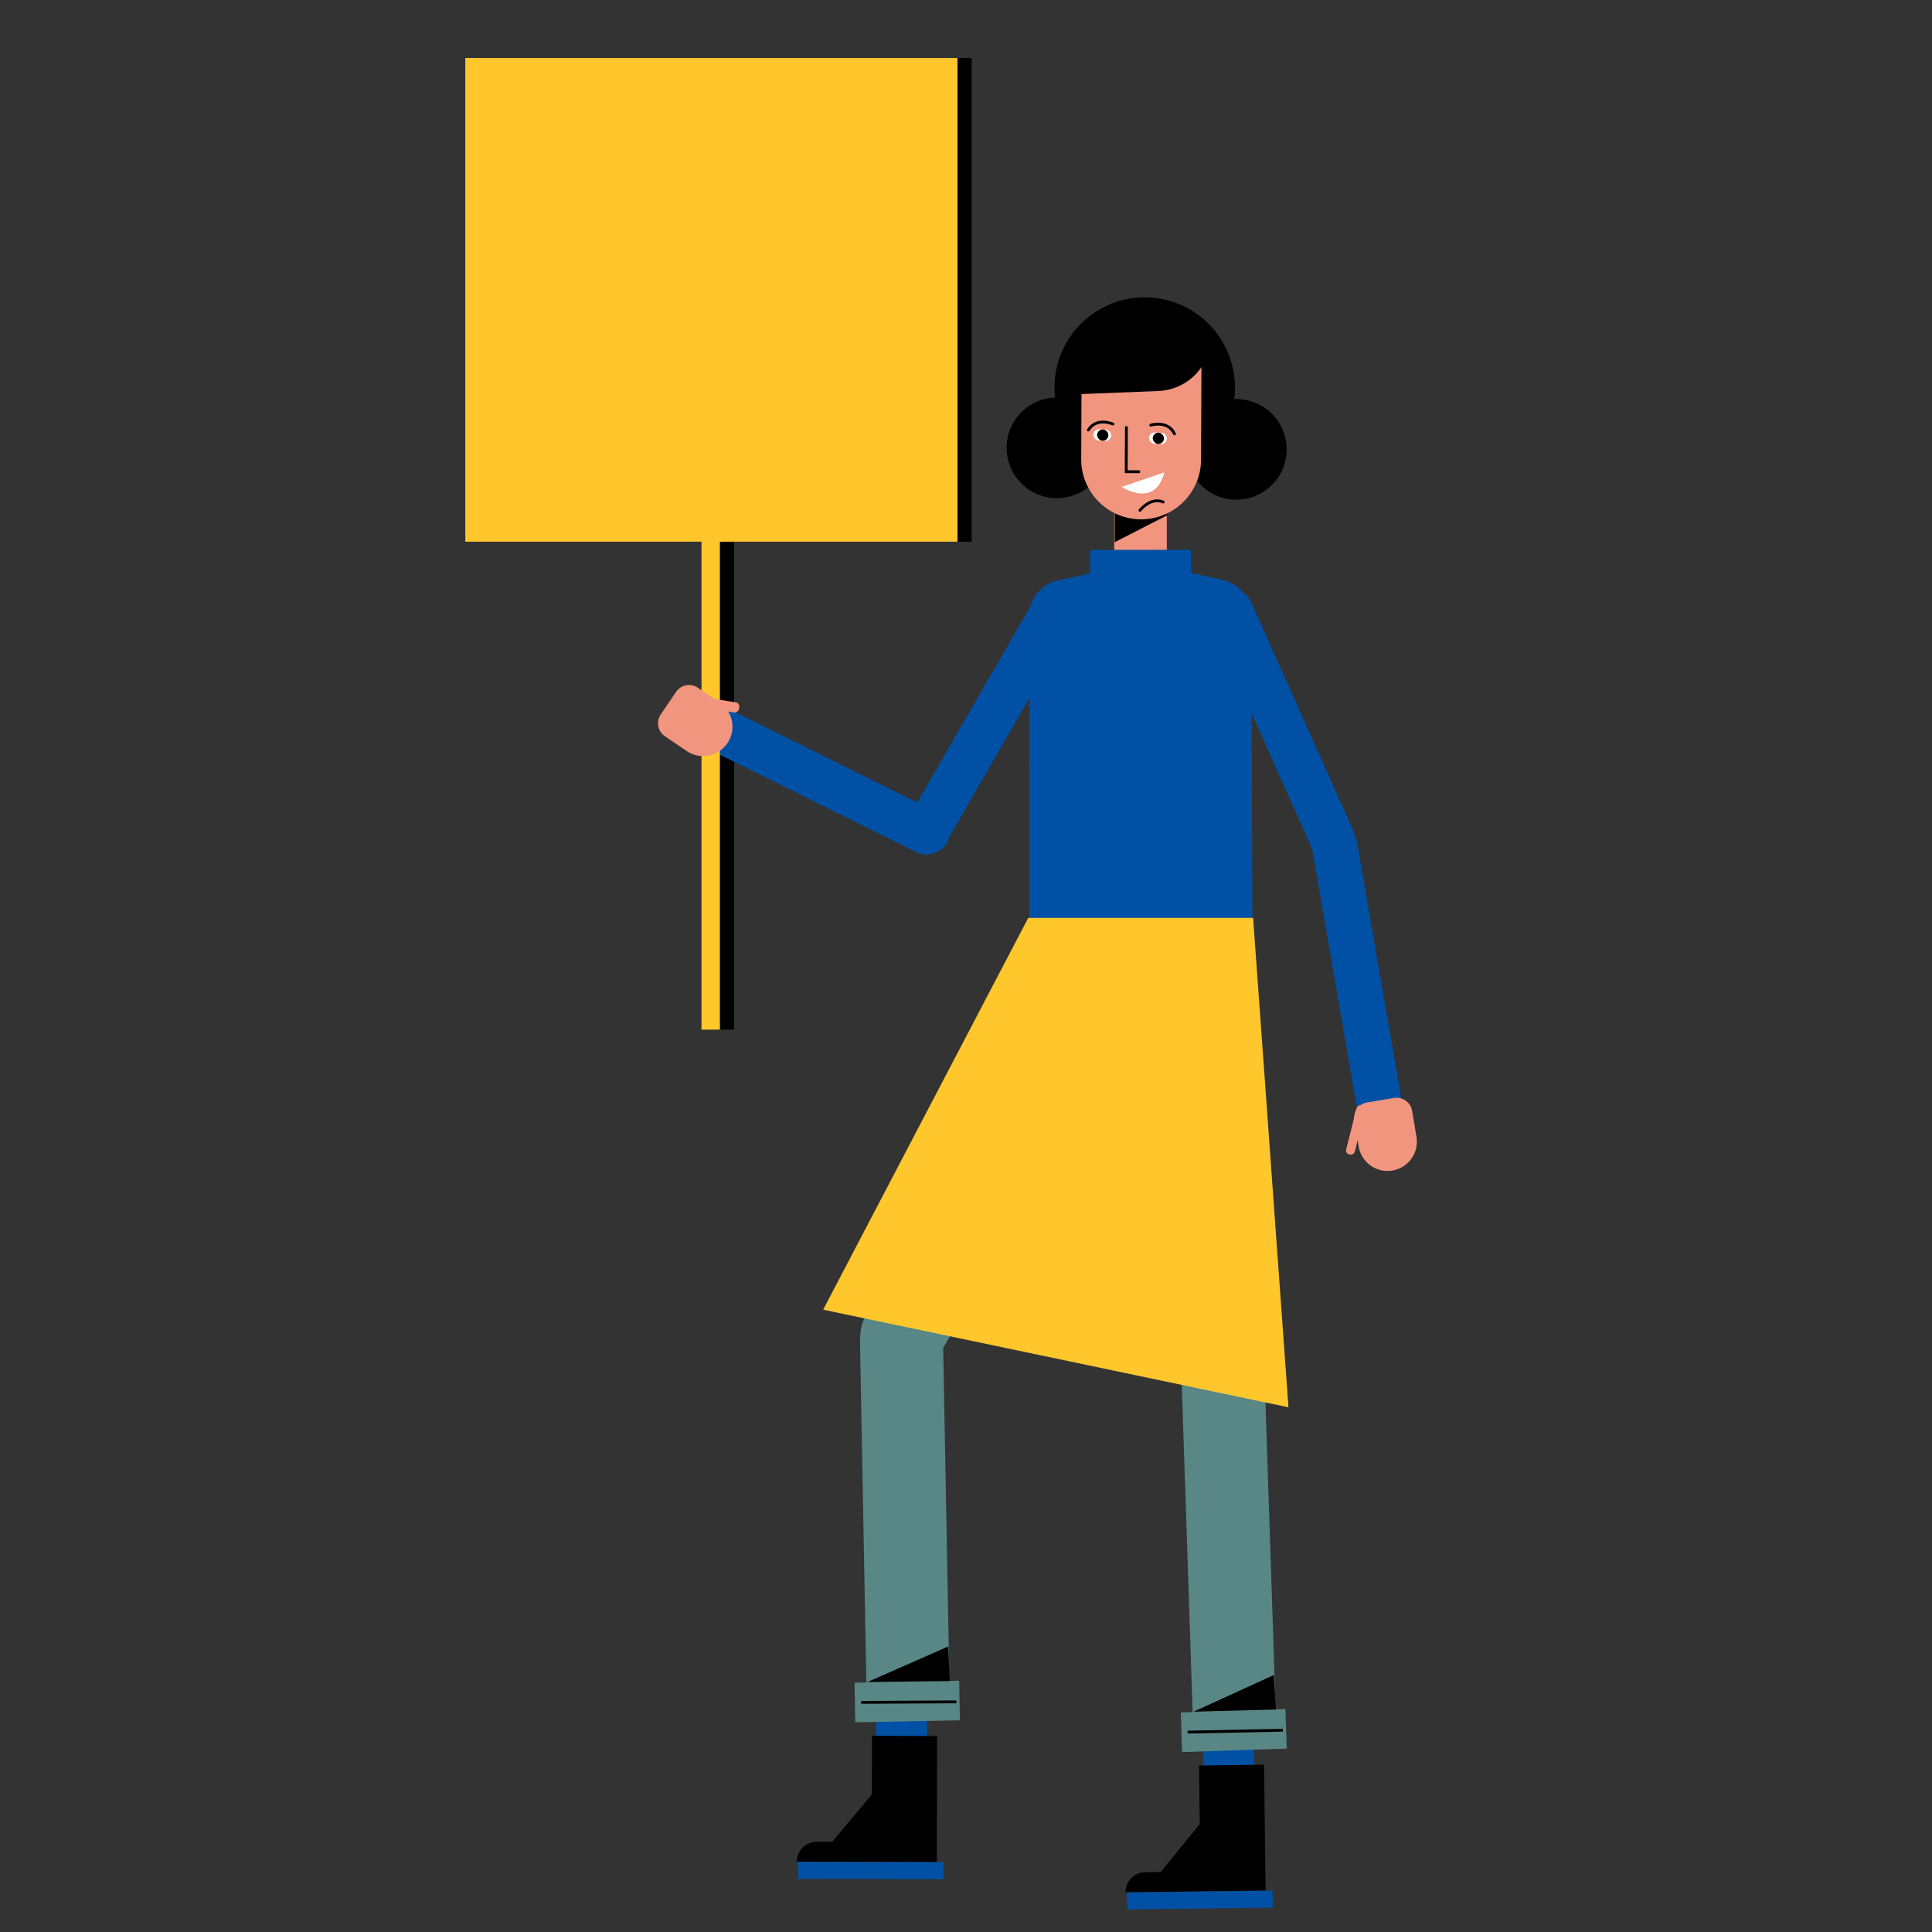 <svg id="Capa_1" data-name="Capa 1" xmlns="http://www.w3.org/2000/svg" viewBox="0 0 1366 1366"><rect x="0" y="0" width="1366" height="1366" fill="#333333" stroke="none"/><title>Mesa de trabajo 19</title><path d="M909.7,316.2a35.58,35.58,0,0,0-37.07-34h0a63.79,63.79,0,1,0-127-5.64c.07,1.52.2,3,.37,4.52h-.19a35.59,35.59,0,1,0,34.28,49.44,63.76,63.76,0,0,0,60.48-1A35.59,35.59,0,0,0,909.7,316.2Z"/><polygon points="687 41 687 383 519 383 519 728 506 728 506 383 339 383 339 41 687 41"/><rect x="787.82" y="360.55" width="37.16" height="43.11" fill="#f1957f"/><polygon points="788.16 355.96 788.16 383.34 825.28 364.3 825.32 356.12 788.16 355.96"/><path d="M806.64,367.19h0a42.37,42.37,0,0,1-42.18-42.54l.33-75.87a2.17,2.17,0,0,1,2.18-2.16l80.38.35a2.18,2.18,0,0,1,2.17,2.18L849.19,325A42.36,42.36,0,0,1,806.64,367.19Z" fill="#f1957f"/><polyline points="796.41 302.28 796.28 333.5 805.2 333.54" fill="none" stroke="#000" stroke-linecap="round" stroke-miterlimit="10" stroke-width="2"/><path d="M823.28,334l-30.13,10.26S816.47,359.9,823.28,334Z" fill="#fff"/><path d="M806,360.81s7.48-9.63,16.38-5.87" fill="none" stroke="#000" stroke-linecap="round" stroke-miterlimit="10" stroke-width="2"/><rect x="773.06" y="303.57" width="12.63" height="7.98" rx="3.99" transform="translate(18.91 -44.17) rotate(3.29)" fill="#fff"/><rect x="775.72" y="303.59" width="7.98" height="7.98" rx="3.99" transform="translate(18.92 -44.19) rotate(3.29)"/><rect x="812.39" y="305.83" width="12.63" height="7.98" rx="3.99" transform="translate(19.11 -46.43) rotate(3.29)" fill="#fff"/><rect x="815.05" y="305.85" width="7.98" height="7.98" rx="3.99" transform="translate(19.11 -46.44) rotate(3.29)"/><path d="M786.9,299.81s-11.62-5.14-17.37,4.21" fill="none" stroke="#000" stroke-linecap="round" stroke-miterlimit="10" stroke-width="2"/><path d="M813.65,300.6s12.13-3.77,16.77,6.17" fill="none" stroke="#000" stroke-linecap="round" stroke-miterlimit="10" stroke-width="2"/><path d="M884.6,435a25.57,25.57,0,0,0-19.86-24.82L842.08,405l0-16.27-71.35.09,0,16.61-22.91,5a25.57,25.57,0,0,0-20.11,25l.18,225.41,157.68,2.81Z" fill="#0051a5"/><rect x="727.37" y="649.05" width="158.63" height="88.44" fill="#588785"/><rect x="619.62" y="1160.4" width="36" height="83" transform="translate(2.47 -1.31) rotate(0.12)" fill="#0051a5"/><path d="M662.56,1227.45l-.18,89-99-.2h0a14,14,0,0,1,14-14l11,0,28.07-33.55.08-41.4Z"/><rect x="564.31" y="1316.5" width="103" height="12" transform="translate(2.72 -1.26) rotate(0.12)" fill="#0051a5"/><path d="M700,685.19h29.36a0,0,0,0,1,0,0V961.66A29.36,29.36,0,0,1,700,991h0a29.36,29.36,0,0,1-29.36-29.36V714.54A29.36,29.36,0,0,1,700,685.19Z" transform="translate(519.3 -238.8) rotate(30.34)" fill="#588785"/><path d="M639.48,919.83h0a29.36,29.36,0,0,1,29.36,29.36v253.88a0,0,0,0,1,0,0H610.12a0,0,0,0,1,0,0V949.19A29.36,29.36,0,0,1,639.48,919.83Z" transform="translate(-19.67 12.1) rotate(-1.07)" fill="#588785"/><rect x="604.39" y="1189.06" width="74" height="28" transform="translate(-22.31 12.16) rotate(-1.07)" fill="#588785"/><line x1="608.86" y1="1203.64" x2="676.21" y2="1203.28" fill="none" stroke="#000" stroke-miterlimit="10" stroke-width="2"/><polygon points="613.3 1189.26 671.57 1188.56 670.44 1164.12 613.3 1189.26"/><rect x="850.43" y="1181.02" width="36" height="83" transform="translate(-15.07 10.85) rotate(-0.71)" fill="#0051a5"/><path d="M893.74,1247.71l1.1,89-99,1.23h0a14,14,0,0,1,13.83-14.18l11-.13,27.58-33.95-.51-41.39Z"/><rect x="796.87" y="1337.42" width="103" height="12" transform="translate(-16.57 10.61) rotate(-0.71)" fill="#0051a5"/><path d="M860.52,692.95h29.36a0,0,0,0,1,0,0V969.42a29.36,29.36,0,0,1-29.36,29.36h0a29.36,29.36,0,0,1-29.36-29.36V722.3a29.36,29.36,0,0,1,29.36-29.36Z" transform="translate(-27.51 28.93) rotate(-1.9)" fill="#588785"/><path d="M868.26,940.44h0a29.36,29.36,0,0,1,29.36,29.36v253.88a0,0,0,0,1,0,0H838.9a0,0,0,0,1,0,0V969.8A29.36,29.36,0,0,1,868.26,940.44Z" transform="translate(-35.31 29.31) rotate(-1.9)" fill="#588785"/><rect x="835.22" y="1209.62" width="74" height="28" transform="translate(-39.99 29.52) rotate(-1.9)" fill="#588785"/><line x1="839.7" y1="1224.67" x2="907.04" y2="1223.34" fill="none" stroke="#000" stroke-miterlimit="10" stroke-width="2"/><polygon points="843.93 1210.23 902.18 1208.69 900.71 1184.27 843.93 1210.23"/><rect x="684.75" y="403.18" width="31.81" height="211.31" rx="15.91" transform="translate(1053.03 1299.82) rotate(-150)" fill="#0051a5"/><rect x="559.15" y="443.03" width="31.81" height="211.31" rx="15.91" transform="translate(-172.05 819.93) rotate(-63.61)" fill="#0051a5"/><polygon points="677 41 677 383 509 383 509 728 496 728 496 383 329 383 329 41 677 41" fill="#ffc72c"/><path d="M802,240.24h55.07a0,0,0,0,1,0,0V279a0,0,0,0,1,0,0H763.25a0,0,0,0,1,0,0v0A38.79,38.79,0,0,1,802,240.24Z" transform="matrix(-1, 0.04, -0.04, -1, 1630.66, 484.61)"/><path d="M485.52,531l-15.4-10.45a11.09,11.09,0,0,1-2.94-15.41L478,489.2a11.08,11.08,0,0,1,15.41-2.94l15.4,10.45a20.7,20.7,0,0,1,5.49,28.76h0A20.7,20.7,0,0,1,485.52,531Z" fill="#f1957f"/><rect x="500.96" y="479.55" width="7.28" height="36.51" rx="3.1" transform="translate(-66.55 917.59) rotate(-80.93)" fill="#f1957f"/><rect x="890.54" y="407.81" width="31.81" height="211.31" rx="15.91" transform="translate(-130.64 414.78) rotate(-24.09)" fill="#0051a5"/><rect x="943.13" y="581.07" width="32.06" height="212.97" rx="16.03" transform="translate(2021.51 1201.52) rotate(170.18)" fill="#0051a5"/><path d="M960.61,810.6l-3.06-18.36a11.1,11.1,0,0,1,9.12-12.77l19-3.16a11.1,11.1,0,0,1,12.77,9.12l3.06,18.36a20.7,20.7,0,0,1-17,23.82h0A20.7,20.7,0,0,1,960.61,810.6Z" fill="#f1957f"/><rect x="940.59" y="795.72" width="35.79" height="6.29" rx="2.85" transform="translate(-50.68 1532.66) rotate(-75.83)" fill="#f1957f"/><polygon points="727 649 582 926 911 995 886 649 727 649" fill="#ffc72c"/></svg>